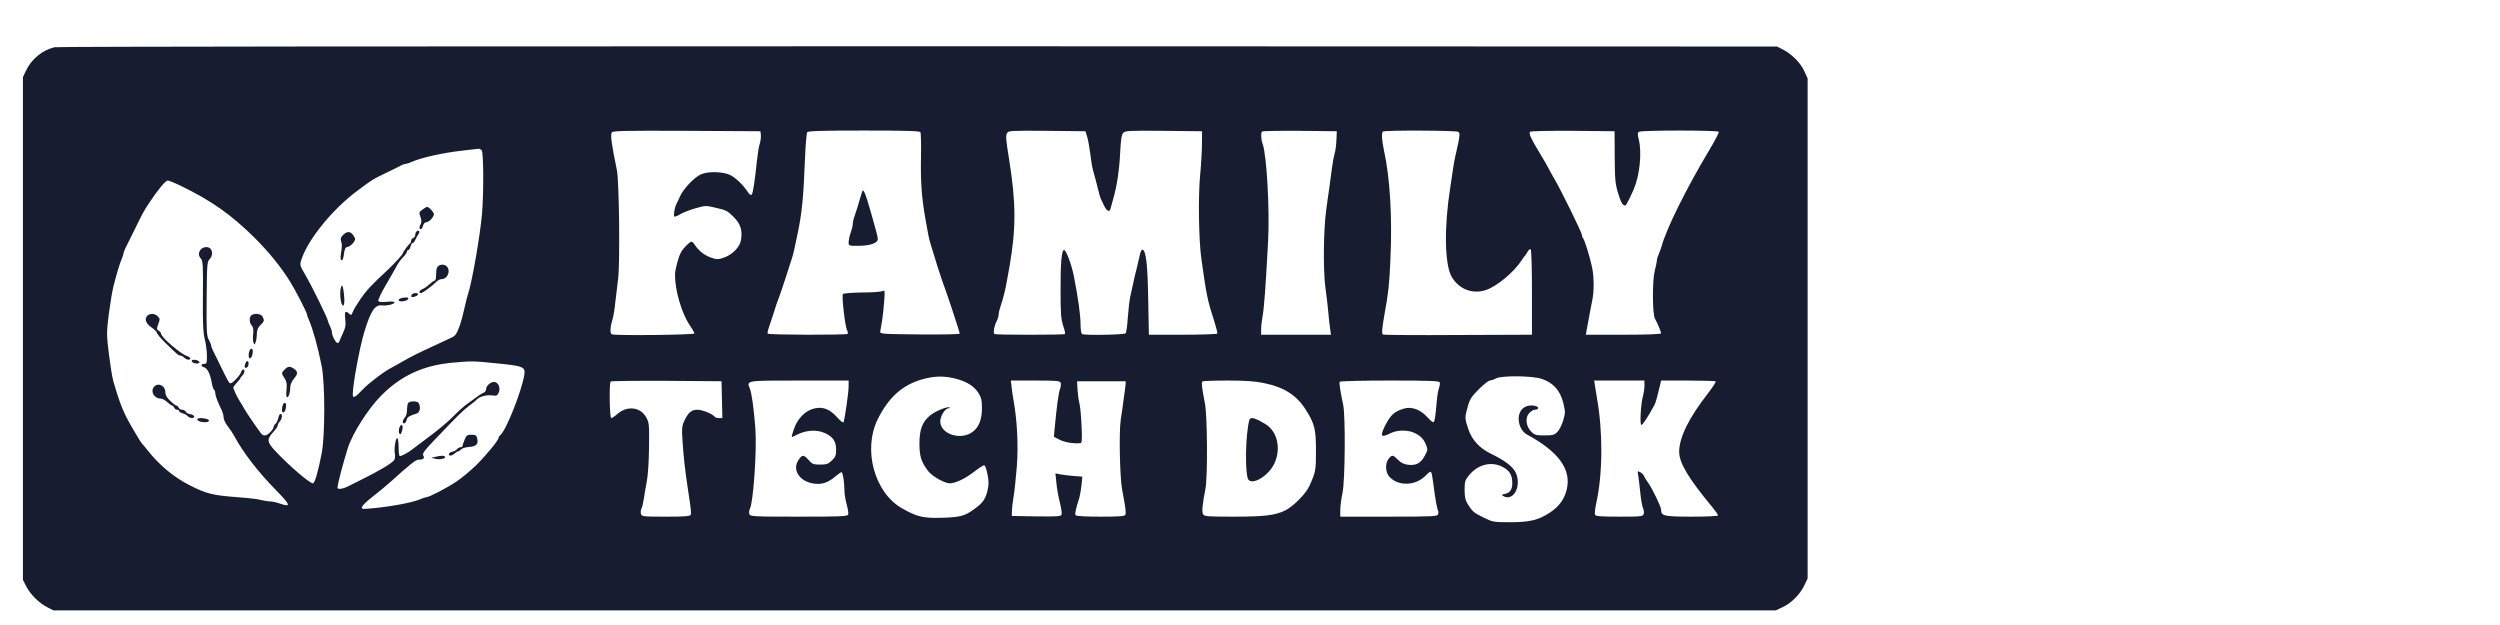<?xml version="1.0" standalone="no"?>
<!DOCTYPE svg PUBLIC "-//W3C//DTD SVG 20010904//EN"
 "http://www.w3.org/TR/2001/REC-SVG-20010904/DTD/svg10.dtd">
<svg version="1.0" xmlns="http://www.w3.org/2000/svg"
 width="1800pt" height="450pt" viewBox="0 0 1800 450"
 preserveAspectRatio="xMidYMid meet">
<g transform="translate(-15,3294) scale(0.1,-0.1)"
fill="#181C31" stroke="none">
<path d="M543 32600 c-88 -21 -165 -84 -205 -167 l-23 -48 0 -1810 0 -1810 24
-47 c29 -57 91 -119 151 -150 l45 -23 6200 0 6200 0 49 23 c62 28 127 93 157
157 l24 50 0 1800 0 1800 -23 51 c-27 60 -89 123 -152 156 l-45 23 -6185 2
c-3402 0 -6199 -2 -6217 -7z m5085 -630 c2 -13 -1 -41 -7 -62 -7 -20 -16 -77
-21 -125 -15 -145 -29 -236 -38 -245 -5 -5 -17 3 -26 17 -33 51 -87 104 -127
124 -50 26 -164 29 -214 5 -47 -22 -122 -101 -147 -154 -11 -25 -24 -52 -29
-61 -14 -30 -22 -89 -11 -89 6 0 27 9 46 21 19 11 67 29 106 40 70 20 73 20
148 2 67 -15 83 -23 123 -64 51 -50 66 -97 54 -168 -8 -50 -62 -105 -123 -126
-41 -14 -51 -14 -92 0 -47 16 -88 48 -116 90 -9 14 -20 25 -25 25 -13 0 -61
-48 -76 -77 -20 -37 -43 -126 -43 -163 0 -112 48 -275 106 -362 19 -27 34 -54
34 -59 0 -10 -576 -17 -595 -6 -15 8 -12 53 7 115 5 18 14 70 18 115 5 45 14
119 20 165 15 106 8 704 -8 785 -39 191 -47 248 -38 272 5 13 73 15 538 13
l533 -3 3 -25z m1149 18 c4 -7 6 -92 4 -189 -3 -165 5 -280 30 -424 22 -127
28 -156 38 -188 31 -104 76 -246 86 -272 26 -66 125 -365 125 -377 0 -5 -129
-7 -287 -6 -282 3 -288 3 -285 23 2 11 8 45 13 75 5 30 12 93 15 139 6 80 6
84 -12 75 -11 -5 -77 -10 -148 -10 -70 -1 -132 -6 -137 -11 -10 -10 15 -233
30 -260 5 -11 7 -23 4 -27 -9 -9 -571 -8 -576 2 -3 4 4 32 15 62 10 30 23 69
28 85 9 33 29 90 41 120 5 11 24 70 44 130 19 61 41 126 47 145 6 19 15 53 19
75 4 22 12 60 18 85 35 159 46 275 57 560 4 96 11 181 16 188 8 9 102 12 409
12 307 0 400 -3 406 -12z m1200 -31 c7 -21 17 -77 23 -124 5 -46 14 -99 19
-116 5 -18 14 -52 21 -77 26 -106 31 -122 39 -138 4 -9 14 -30 22 -46 16 -33
37 -45 43 -24 2 7 11 38 19 68 28 96 46 211 52 340 5 94 10 129 22 143 15 16
39 17 292 15 l276 -3 -1 -90 c0 -49 -6 -151 -13 -225 -15 -151 -10 -473 9
-605 38 -269 43 -294 93 -449 14 -44 24 -83 21 -88 -3 -4 -115 -8 -249 -8
l-243 0 -5 258 c-4 251 -16 350 -42 355 -5 1 -13 -14 -17 -33 -4 -19 -14 -62
-22 -95 -9 -33 -20 -82 -26 -110 -6 -27 -16 -72 -22 -100 -6 -27 -14 -96 -18
-153 -3 -56 -11 -107 -16 -112 -10 -10 -297 -16 -313 -5 -6 3 -11 33 -11 65 0
70 -17 195 -49 355 -16 81 -55 185 -70 185 -17 0 -26 -92 -25 -290 0 -163 3
-205 18 -253 11 -31 17 -59 14 -62 -6 -7 -496 -7 -508 0 -11 7 -2 58 17 95 7
14 13 34 13 45 0 10 6 37 14 60 18 52 37 128 46 185 5 25 13 72 19 105 47 273
47 453 -4 770 -23 144 -25 167 -14 187 9 17 25 18 287 16 l277 -3 12 -38z
m1795 -27 c-1 -36 -7 -79 -13 -96 -5 -17 -14 -65 -19 -105 -5 -41 -14 -108
-20 -149 -6 -41 -16 -109 -21 -150 -20 -140 -23 -439 -6 -562 9 -62 18 -142
21 -178 3 -36 8 -86 12 -112 l7 -48 -252 0 -251 0 0 39 c0 21 5 63 10 92 11
54 22 200 40 538 13 227 -10 627 -39 705 -12 31 -14 79 -4 89 4 4 126 6 272 5
l266 -3 -3 -65z m877 61 c12 -8 12 -19 2 -73 -7 -34 -17 -80 -22 -100 -5 -21
-14 -66 -18 -100 -5 -35 -14 -92 -19 -128 -45 -282 -41 -551 9 -641 52 -91
151 -130 248 -97 81 27 204 131 259 217 9 14 19 28 23 31 3 3 11 15 18 28 7
12 16 20 22 17 5 -4 9 -129 9 -310 l0 -305 -531 -2 c-292 -2 -536 0 -541 3
-11 7 -8 40 10 144 29 159 35 214 43 395 14 314 -3 590 -47 790 -15 70 -18
123 -7 133 10 10 526 8 542 -2z m1127 -181 c1 -163 4 -194 24 -260 21 -69 33
-89 52 -90 6 0 27 41 60 115 44 101 61 265 37 362 -10 37 -9 47 2 54 19 12
566 12 574 0 3 -5 -28 -65 -69 -133 -165 -276 -309 -566 -343 -693 -3 -11 -11
-34 -19 -52 -8 -17 -14 -38 -14 -46 0 -9 -7 -43 -16 -78 -18 -71 -17 -310 2
-344 18 -31 44 -95 44 -105 0 -6 -103 -10 -271 -10 l-271 0 5 28 c3 15 10 56
17 92 6 36 17 90 23 120 16 73 15 181 -2 255 -18 79 -52 188 -63 200 -4 5 -8
15 -8 23 0 17 -155 332 -200 407 -16 28 -34 59 -39 70 -5 12 -35 63 -66 115
-63 103 -78 137 -69 151 3 5 129 8 307 7 l302 -3 1 -185z m-8158 48 c14 -14
15 -301 3 -453 -14 -161 -73 -502 -102 -585 -5 -14 -13 -45 -18 -70 -12 -56
-31 -128 -41 -155 -23 -62 -31 -73 -62 -87 -18 -9 -63 -30 -100 -47 -134 -61
-194 -91 -253 -126 -33 -19 -67 -38 -75 -42 -48 -23 -165 -111 -209 -158 -57
-60 -71 -67 -71 -32 0 68 50 339 83 447 47 154 77 199 131 191 30 -4 86 9 86
21 0 7 -18 9 -56 5 -40 -4 -56 -2 -60 7 -3 7 21 57 53 112 32 54 67 116 78
137 11 21 32 50 47 65 15 15 28 33 28 40 0 6 4 12 10 12 5 0 12 11 16 25 3 14
10 25 15 25 5 0 14 10 19 23 6 12 15 30 22 39 7 9 9 20 6 24 -11 10 -28 -6
-28 -26 0 -10 -7 -20 -15 -24 -8 -3 -15 -12 -15 -20 0 -8 -3 -16 -7 -18 -8 -3
-53 -64 -53 -72 0 -8 -55 -68 -104 -115 -123 -114 -156 -150 -200 -213 -25
-37 -51 -79 -56 -94 -10 -25 -12 -26 -29 -10 -25 23 -32 10 -25 -45 5 -36 2
-57 -14 -91 -11 -23 -23 -51 -26 -60 -3 -10 -10 -18 -15 -18 -13 0 -41 53 -41
77 0 10 -7 31 -15 47 -8 15 -15 33 -15 38 0 15 -117 253 -163 331 -39 67 -40
69 -26 110 46 143 224 362 404 495 108 81 105 79 215 132 47 23 93 45 102 51
10 5 23 9 29 9 6 0 25 6 42 14 75 32 222 65 362 81 61 7 115 13 121 14 5 0 15
-4 22 -11z m-2158 -260 c211 -103 354 -203 519 -366 104 -103 191 -210 258
-317 38 -60 123 -225 123 -238 0 -5 6 -23 14 -40 29 -66 65 -197 92 -332 25
-127 25 -502 0 -630 -27 -138 -50 -215 -63 -215 -24 0 -173 128 -271 233 -61
66 -63 83 -12 139 17 18 30 39 30 46 0 7 7 20 15 28 17 17 20 54 5 54 -6 0
-13 -13 -16 -30 -4 -16 -13 -35 -20 -41 -8 -6 -14 -17 -14 -23 -1 -17 -34 -53
-56 -60 -15 -4 -26 1 -40 21 -36 48 -110 158 -117 173 -4 8 -16 29 -27 45 -21
33 -50 93 -50 105 0 4 11 19 25 34 14 15 25 29 25 32 0 3 7 12 15 20 17 17 20
44 6 44 -5 0 -13 -10 -16 -21 -8 -24 -60 -79 -75 -79 -10 0 -17 12 -73 127
-21 43 -44 91 -52 106 -8 16 -15 34 -15 40 0 7 -8 26 -17 42 -15 27 -17 60
-15 294 2 254 3 266 23 287 24 25 20 70 -6 81 -51 19 -95 -38 -60 -77 16 -18
18 -43 16 -267 -2 -194 1 -262 13 -313 9 -36 16 -91 16 -122 0 -51 -2 -58 -20
-58 -26 0 -26 -17 1 -25 23 -8 43 -49 54 -112 4 -24 11 -45 16 -49 5 -3 9 -14
9 -24 0 -19 18 -66 46 -123 8 -16 14 -40 14 -53 0 -14 13 -42 29 -62 16 -20
38 -53 48 -72 63 -118 173 -260 299 -388 107 -109 112 -126 30 -98 -26 9 -59
16 -74 16 -15 0 -43 5 -62 10 -19 6 -95 15 -169 20 -183 14 -226 25 -349 88
-110 56 -215 143 -297 247 -22 28 -43 52 -46 55 -8 8 -92 151 -111 190 -37 77
-53 122 -92 255 -8 28 -22 116 -32 196 -17 140 -17 153 -1 285 10 77 25 166
33 199 25 98 46 168 61 202 7 17 13 36 13 41 0 6 7 23 15 39 8 15 37 75 66
133 58 119 63 128 104 190 60 92 117 160 133 160 9 0 55 -19 102 -42z m2255
-1273 c204 -20 219 -26 210 -84 -19 -117 -130 -398 -172 -433 -7 -6 -13 -15
-13 -20 0 -17 -90 -127 -163 -199 -39 -38 -103 -91 -142 -117 -70 -47 -196
-112 -216 -112 -6 0 -25 -6 -42 -14 -65 -28 -253 -61 -401 -70 -41 -2 -23 25
62 92 49 38 111 90 138 115 114 104 168 147 185 147 36 0 49 10 37 29 -9 15 4
33 83 116 170 178 203 211 249 245 25 18 50 39 55 45 17 20 73 34 109 28 31
-5 37 -2 47 21 15 33 -4 76 -34 76 -26 0 -57 -28 -57 -52 0 -10 -8 -22 -17
-25 -16 -6 -40 -22 -138 -95 -16 -13 -56 -49 -88 -82 -32 -33 -108 -97 -170
-142 -62 -46 -116 -87 -122 -92 -29 -23 -83 -51 -88 -45 -4 3 -7 32 -7 64 0
32 -4 60 -9 64 -12 7 -25 -76 -18 -112 3 -16 1 -35 -4 -44 -11 -21 -102 -76
-242 -145 -40 -20 -85 -42 -100 -50 -31 -15 -67 -19 -67 -6 0 25 38 169 74
285 34 107 146 283 240 378 142 144 304 219 516 238 135 12 149 12 305 -4z
m3318 -112 c81 -22 131 -54 162 -103 21 -33 25 -52 25 -110 0 -79 -21 -134
-65 -168 -84 -66 -235 -19 -235 74 0 38 35 94 59 94 8 0 12 3 8 6 -11 11 -102
-26 -140 -57 -56 -46 -77 -101 -77 -203 0 -92 13 -132 63 -198 28 -37 118 -88
155 -88 40 0 110 33 171 80 36 28 70 50 77 50 7 0 17 -28 24 -65 10 -51 10
-75 0 -117 -15 -62 -33 -88 -92 -131 -70 -52 -102 -61 -236 -65 -135 -4 -181
7 -289 69 -197 113 -281 421 -174 639 80 162 181 251 329 291 85 23 156 23
235 2z m4215 0 c83 -27 135 -83 157 -172 16 -65 16 -73 0 -128 -9 -32 -28 -69
-42 -83 -22 -22 -34 -25 -93 -25 -60 0 -71 3 -95 27 -39 39 -45 101 -15 133
13 14 31 25 41 25 24 0 33 16 13 24 -37 14 -81 6 -105 -20 -45 -48 -25 -150
36 -183 227 -123 319 -250 286 -393 -16 -70 -54 -124 -121 -168 -83 -55 -146
-70 -289 -70 -116 0 -125 2 -184 31 -75 37 -83 43 -116 94 -21 33 -25 52 -26
107 0 59 3 70 31 105 60 74 149 101 228 68 53 -23 78 -52 83 -99 7 -59 -9 -93
-48 -101 -27 -6 -30 -9 -15 -17 72 -40 132 68 91 165 -19 45 -76 90 -184 142
-79 39 -134 99 -159 175 -26 77 -27 84 -4 163 14 52 27 72 79 124 35 35 71 63
80 63 10 1 29 7 43 15 38 22 257 20 328 -2z m-5900 -150 l3 -133 -25 0 c-14 0
-27 4 -30 9 -13 20 -89 51 -125 51 -43 0 -67 -21 -96 -84 -15 -34 -17 -55 -11
-140 7 -108 20 -227 38 -341 24 -160 26 -178 21 -191 -4 -11 -39 -14 -178 -14
-164 0 -174 1 -180 20 -3 10 -2 27 3 37 6 10 13 41 17 68 4 28 13 83 21 124 9
43 16 145 17 250 2 170 1 177 -22 219 -42 72 -136 82 -205 22 -19 -17 -39 -30
-45 -30 -12 0 -16 251 -4 263 4 4 185 6 402 5 l396 -3 3 -132z m912 93 c0 -41
-26 -222 -36 -255 -3 -8 -20 5 -48 36 -57 63 -111 80 -180 57 -56 -19 -108
-76 -130 -144 -20 -61 -20 -62 2 -50 77 43 155 51 221 22 58 -26 81 -60 81
-119 0 -42 -5 -54 -31 -79 -26 -25 -38 -29 -84 -29 -48 0 -57 3 -83 33 -35 39
-45 40 -71 3 -56 -79 16 -172 134 -175 47 -1 84 15 133 56 18 16 36 28 41 28
9 0 21 -73 21 -133 0 -22 7 -67 16 -98 9 -32 14 -65 11 -74 -6 -13 -51 -15
-356 -15 -339 0 -350 1 -356 20 -3 10 -1 28 5 39 24 47 50 421 39 572 -11 147
-27 259 -40 291 -24 59 -33 58 356 58 l355 0 0 -44z m1527 28 c3 -9 1 -31 -6
-49 -10 -29 -22 -115 -38 -285 l-5 -55 43 -22 c38 -18 94 -28 148 -24 11 1 13
24 8 129 -3 70 -10 143 -16 162 -5 19 -11 62 -13 95 l-3 60 175 0 175 0 -1
-25 c-1 -14 -7 -59 -13 -100 -5 -41 -15 -111 -22 -155 -13 -93 -6 -410 10
-497 24 -129 30 -169 24 -183 -4 -12 -36 -15 -178 -15 -116 0 -176 4 -181 11
-6 10 2 47 27 124 5 17 12 58 16 92 l6 61 -64 5 c-35 3 -79 8 -97 12 l-33 7 7
-68 c3 -38 15 -102 25 -142 10 -40 16 -79 12 -88 -4 -12 -33 -14 -182 -12
l-176 3 1 40 c1 22 6 67 12 100 6 33 16 129 23 213 12 155 3 329 -23 477 -6
33 -13 79 -15 103 l-5 42 176 0 c154 0 177 -2 183 -16z m1463 -2 c148 -31 237
-88 304 -196 61 -97 71 -137 71 -291 0 -143 -2 -154 -48 -255 -26 -57 -119
-150 -177 -177 -71 -34 -149 -43 -371 -43 -188 0 -209 2 -217 18 -10 17 -4 74
17 181 17 81 14 526 -3 614 -21 107 -27 153 -19 160 3 4 85 7 182 7 130 0 198
-5 261 -18z m1266 5 c3 -8 0 -26 -5 -40 -6 -15 -13 -57 -16 -94 -10 -120 -16
-153 -26 -153 -6 0 -26 18 -46 40 -48 53 -112 75 -168 57 -62 -19 -90 -43
-124 -106 -48 -91 -42 -107 29 -71 51 26 129 26 178 1 44 -22 64 -44 81 -88
12 -29 10 -37 -11 -75 -29 -53 -60 -70 -116 -65 -32 4 -53 13 -76 36 -38 37
-42 38 -67 9 -27 -33 -25 -98 4 -130 66 -73 195 -67 268 14 16 17 30 25 33 19
4 -6 11 -43 16 -83 11 -94 27 -186 35 -197 3 -5 2 -16 -1 -25 -5 -14 -45 -16
-355 -16 l-349 0 0 48 c0 26 7 81 16 122 19 90 22 553 5 635 -21 97 -30 158
-25 166 3 5 165 9 360 9 286 0 356 -3 360 -13z m1474 -25 c0 -20 -5 -53 -10
-72 -16 -55 -25 -210 -12 -210 9 0 50 62 94 144 9 16 22 64 42 149 l6 27 194
0 c106 0 195 -3 199 -6 3 -4 -22 -43 -57 -88 -137 -176 -206 -317 -206 -419 1
-81 65 -189 240 -400 22 -27 40 -53 40 -58 0 -5 -82 -9 -189 -9 -201 0 -221 5
-221 50 0 22 -64 153 -94 195 -13 17 -25 38 -29 47 -3 9 -15 22 -27 28 -20 11
-21 9 -15 -22 3 -18 10 -74 15 -125 5 -50 14 -101 20 -113 6 -11 8 -30 5 -40
-6 -19 -16 -20 -176 -20 -138 0 -171 3 -175 14 -3 8 1 45 9 83 47 209 49 512
5 758 -5 33 -12 75 -15 93 l-5 32 181 0 181 0 0 -38z"/>
<path d="M6357 31559 c-28 -95 -42 -140 -53 -172 -8 -20 -14 -47 -14 -60 0
-12 -7 -40 -15 -62 -8 -22 -14 -52 -15 -67 0 -28 0 -28 70 -28 83 0 140 20
140 48 0 11 -7 44 -16 73 -8 30 -21 77 -29 104 -44 156 -60 194 -68 164z"/>
<path d="M3190 31430 c-23 -17 -24 -21 -13 -51 8 -21 9 -38 3 -50 -13 -23 -13
-39 0 -39 5 0 12 11 16 25 4 15 13 25 24 25 22 0 62 48 53 64 -13 23 -36 46
-47 46 -6 0 -22 -9 -36 -20z"/>
<path d="M2621 31249 c-16 -15 -21 -27 -16 -43 9 -26 8 -40 0 -92 -5 -26 -3
-44 3 -48 7 -4 14 11 18 43 5 40 11 51 27 53 11 2 29 15 40 29 18 25 18 28 2
53 -21 32 -44 33 -74 5z"/>
<path d="M3320 31032 c-23 -8 -30 -23 -30 -69 0 -24 -4 -43 -9 -43 -6 0 -23
-12 -38 -26 -15 -14 -38 -30 -50 -35 -24 -9 -32 -29 -12 -29 12 0 81 51 112
82 10 10 25 18 35 18 55 1 73 84 22 102 -8 3 -22 3 -30 0z"/>
<path d="M2607 30877 c-15 -38 -5 -137 14 -137 11 0 11 59 1 115 -6 30 -9 36
-15 22z"/>
<path d="M3115 30819 c-4 -6 -5 -13 -2 -16 8 -7 47 7 47 18 0 13 -37 11 -45
-2z"/>
<path d="M3038 30793 c-24 -6 -23 -23 1 -23 26 0 51 10 51 21 0 9 -22 10 -52
2z"/>
<path d="M1212 30668 c-24 -24 -13 -56 28 -85 22 -15 40 -33 40 -40 0 -7 28
-40 63 -74 83 -81 92 -89 106 -89 7 0 19 -7 27 -15 17 -17 44 -20 44 -6 0 5
-10 13 -22 17 -45 13 -188 136 -188 161 0 6 -8 16 -17 22 -15 8 -16 14 -5 43
15 43 15 43 -4 62 -18 19 -55 21 -72 4z"/>
<path d="M1961 30671 c-18 -12 -17 -56 2 -75 10 -11 13 -28 10 -60 -3 -25 -2
-53 2 -63 7 -17 8 -17 15 2 5 11 9 38 9 60 1 29 8 47 26 64 28 26 30 34 15 62
-11 20 -54 26 -79 10z"/>
<path d="M1946 30414 c-9 -23 -7 -54 3 -54 11 0 21 25 21 51 0 23 -15 25 -24
3z"/>
<path d="M1530 30341 c0 -13 37 -24 51 -15 8 4 7 9 -2 15 -19 12 -49 11 -49 0z"/>
<path d="M1915 30319 c-8 -23 -1 -34 14 -24 13 8 15 45 2 45 -5 0 -13 -9 -16
-21z"/>
<path d="M2200 30280 c-25 -25 -25 -28 -1 -64 15 -23 18 -40 14 -82 -4 -34 -2
-54 4 -54 12 0 23 33 23 74 0 15 11 41 25 58 31 36 31 52 3 72 -30 21 -44 20
-68 -4z"/>
<path d="M1262 30158 c-33 -33 -4 -88 46 -88 10 0 31 -11 46 -25 15 -14 31
-25 35 -25 5 0 11 -7 15 -15 3 -8 12 -15 21 -15 8 0 15 -4 15 -10 0 -5 11 -12
25 -16 13 -3 29 -12 36 -20 14 -17 52 -19 47 -1 -3 6 -15 14 -29 15 -13 2 -28
10 -32 18 -4 8 -16 14 -26 14 -11 0 -21 7 -25 15 -3 8 -10 15 -16 15 -5 0 -25
15 -45 34 -25 25 -35 43 -35 65 0 43 -49 68 -78 39z"/>
<path d="M2186 30024 c-9 -23 -7 -54 3 -54 11 0 21 25 21 51 0 23 -15 25 -24
3z"/>
<path d="M1570 29921 c0 -19 73 -30 84 -12 3 5 -4 11 -17 15 -33 9 -67 7 -67
-3z"/>
<path d="M3086 30034 c-3 -9 -6 -31 -6 -51 0 -19 -7 -41 -15 -49 -8 -9 -15
-22 -15 -31 0 -22 24 -10 28 14 3 19 19 29 73 46 20 7 28 36 18 65 -6 17 -16
22 -43 22 -22 0 -36 -6 -40 -16z"/>
<path d="M3024 29856 c-8 -32 6 -58 17 -30 11 28 11 54 -1 54 -5 0 -12 -11
-16 -24z"/>
<path d="M3495 29774 c-8 -20 -15 -40 -15 -45 0 -5 -6 -9 -14 -9 -7 0 -19 -6
-26 -14 -6 -8 -21 -16 -32 -18 -25 -3 -37 -28 -15 -28 9 0 22 7 31 15 8 8 19
15 24 15 5 0 15 7 22 14 6 8 32 16 57 18 52 3 69 21 59 61 -5 23 -12 27 -41
27 -30 0 -37 -4 -50 -36z"/>
<path d="M3285 29651 l-30 -7 28 -7 c31 -9 79 1 71 14 -6 10 -24 10 -69 0z"/>
<path d="M9146 29918 c-29 -96 -34 -399 -7 -432 33 -40 147 31 187 118 43 93
27 203 -38 262 -28 26 -101 64 -123 64 -9 0 -17 -6 -19 -12z"/>
</g>
</svg>
